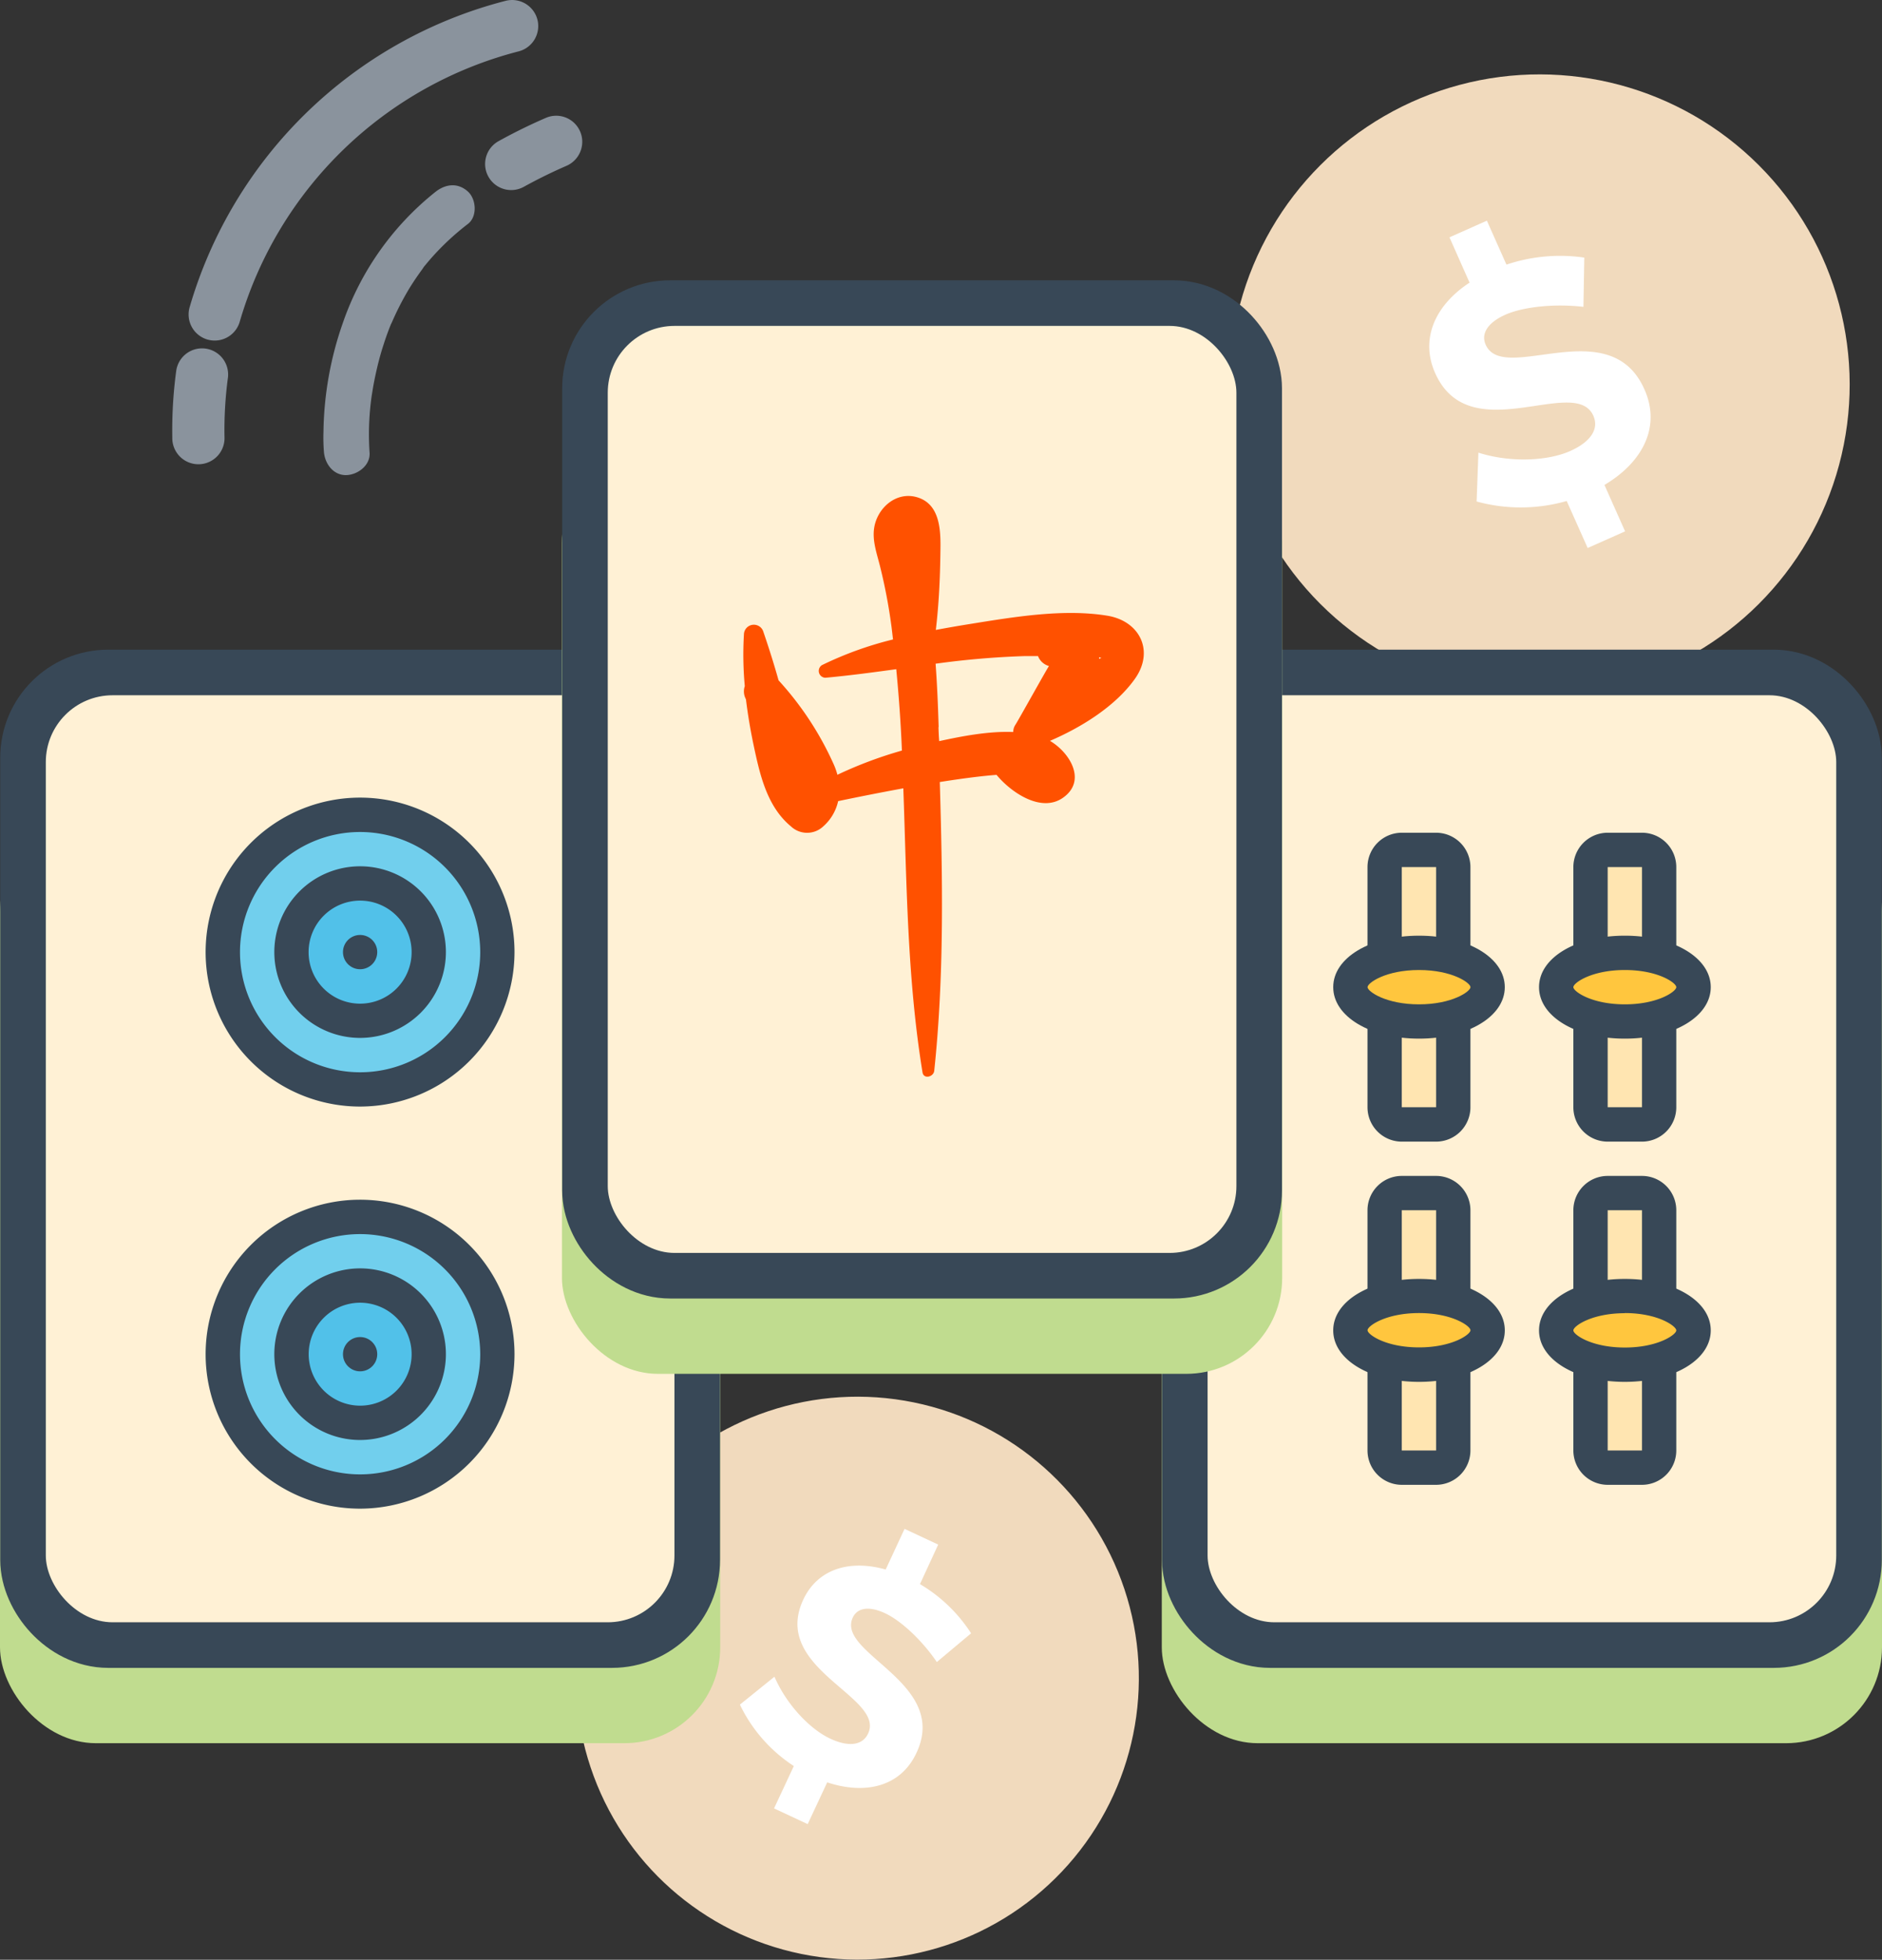 <svg xmlns="http://www.w3.org/2000/svg" xmlns:xlink="http://www.w3.org/1999/xlink" width="412.87" height="429.82"><rect width="100%" height="100%" fill="#333333" stroke="none"/><defs><linearGradient id="a" x1="93.29" x2="157.83" y1="346.45" y2="346.45" gradientUnits="userSpaceOnUse"><stop offset="0" stop-color="#fff7e6" stop-opacity="0"/><stop offset=".48" stop-color="#f6eedd"/><stop offset=".55" stop-color="#f6eedd" stop-opacity=".98"/><stop offset=".62" stop-color="#f7efde" stop-opacity=".94"/><stop offset=".68" stop-color="#f7efde" stop-opacity=".85"/><stop offset=".75" stop-color="#f8f0df" stop-opacity=".74"/><stop offset=".81" stop-color="#faf2e1" stop-opacity=".59"/><stop offset=".88" stop-color="#fbf3e2" stop-opacity=".41"/><stop offset=".94" stop-color="#fdf5e4" stop-opacity=".2"/><stop offset="1" stop-color="#fff7e6" stop-opacity="0"/></linearGradient></defs><g style="isolation:isolate"><circle cx="193.82" cy="371.09" r="61.73" fill="#f1dabd" transform="rotate(-78.47 189.114 373.072)"/><path fill="#fff" d="M187.08 354.78c1.09-2.33 3.85-2.47 7.11-.94 3.44 1.61 8.05 5.86 11.33 10.69l7.52-6.3a33.73 33.73 0 00-11.22-10.79l4-8.67-7.38-3.45-4.14 8.92c-8.08-2.28-15 0-18.08 6.61-7.12 15.25 18 21.23 14.23 29.35-1.23 2.65-4.32 3-8.32 1.13-4.55-2.13-9.64-7.58-12.23-13.58l-7.58 6.12a33.17 33.17 0 0011.83 13.47l-4.34 9.29 7.38 3.45 4.28-9.16c8.31 2.75 16.09 1 19.57-6.44 7.33-15.49-17.67-21.76-13.96-29.7z"/><circle cx="343.45" cy="87.36" r="68.03" fill="#f1dabd" transform="rotate(-45 336.962 92.736)"/><path fill="#fff" d="M325.93 75.61c-1.16-2.6.73-5 4.35-6.6 3.83-1.7 10.69-2.46 17.09-1.71l.19-10.8a36.89 36.89 0 00-17.08 1.54l-4.29-9.64-8.21 3.65 4.41 9.94c-7.73 5.07-10.81 12.5-7.56 19.81 7.54 17 30.7.35 34.71 9.38 1.31 2.94-.63 5.76-5.07 7.74-5.06 2.25-13.28 2.55-20.14.36l-.39 10.71a36.55 36.55 0 0019.76-.11l4.6 10.31 8.21-3.65-4.53-10.18c8.29-4.92 12.46-12.66 8.78-20.94-7.6-17.25-30.91-.99-34.83-9.81z"/><path style="mix-blend-mode:overlay" fill="url(#a)" d="M157.83 334.07l-.15.88a19.92 19.92 0 01-.46 2.45c-.13.51-.25 1.08-.43 1.69s-.43 1.25-.67 1.94-.61 1.38-.94 2.12-.8 1.46-1.23 2.23a27.11 27.11 0 01-3.54 4.42 24.6 24.6 0 01-11 6.42l-1.65.4-1.68.25a12.19 12.19 0 01-1.71.13c-.58 0-1.1.07-1.74.05l-7.33.06c-2.42 0-4.81.11-7.11.15s-4.53.15-6.64.24-4.11.19-6 .31c-3.68.2-6.76.46-8.91.66s-3.38.35-3.38.35h39.79a24.75 24.75 0 0024.78-24.75z" transform="translate(-5.7 -3.01)"/><rect width="158" height="203.32" x="254.87" y="179.01" fill="#c0dc8f" rx="21.03"/><rect width="137.91" height="203.32" x="264.92" y="152.49" fill="#384857" stroke="#384857" stroke-miterlimit="10" stroke-width="20" rx="13.69"/><rect width="137.91" height="203.32" x="264.92" y="152.49" fill="#fff1d5" rx="14.65"/><path fill="#ffe5b1" d="M318.81 265.44v19.84a28.27 28.27 0 00-15.05 0v-19.84a3.77 3.77 0 013.76-3.76h7.53a3.77 3.77 0 013.76 3.76zM318.81 298.3v19.83a3.78 3.78 0 01-3.76 3.77h-7.53a3.78 3.78 0 01-3.76-3.77V298.3a28.54 28.54 0 0015.05 0zM363.98 298.3v19.83a3.78 3.78 0 01-3.76 3.77h-7.53a3.79 3.79 0 01-3.77-3.77V298.3a28.57 28.57 0 0015.06 0zM363.98 265.44v19.84a28.3 28.3 0 00-15.06 0v-19.84a3.78 3.78 0 013.77-3.76h7.53a3.77 3.77 0 013.76 3.76zM363.98 222.99v19.84a3.77 3.77 0 01-3.76 3.76h-7.53a3.78 3.78 0 01-3.77-3.76v-19.84a28.3 28.3 0 0015.06 0zM363.98 190.17v19.82a28.3 28.3 0 00-15.06 0v-19.82a3.79 3.79 0 013.77-3.77h7.53a3.78 3.78 0 013.76 3.77zM318.81 222.99v19.84a3.77 3.77 0 01-3.76 3.76h-7.53a3.77 3.77 0 01-3.76-3.76v-19.84a28.27 28.27 0 0015.05 0zM318.81 190.17v19.82a28.27 28.27 0 00-15.05 0v-19.82a3.78 3.78 0 013.76-3.77h7.53a3.78 3.78 0 013.76 3.77z"/><path fill="#ffc63e" d="M318.81 285.28c4.49 1.31 7.49 3.71 7.49 6.51s-3 5.19-7.53 6.51a28.54 28.54 0 01-15.05 0c-4.52-1.32-7.53-3.73-7.53-6.51s3-5.2 7.53-6.51a28.27 28.27 0 0115.05 0zM363.98 285.28c4.52 1.31 7.53 3.72 7.53 6.51s-3 5.19-7.53 6.51a28.57 28.57 0 01-15.06 0c-4.51-1.32-7.52-3.73-7.52-6.51s3-5.2 7.52-6.51a28.3 28.3 0 0115.06 0zM363.98 209.99c4.52 1.32 7.53 3.73 7.53 6.51s-3 5.2-7.53 6.51a28.3 28.3 0 01-15.06 0c-4.51-1.31-7.52-3.72-7.52-6.51s3-5.19 7.52-6.51a28.3 28.3 0 0115.06 0zM318.81 209.99c4.52 1.32 7.53 3.73 7.53 6.51s-3 5.2-7.53 6.51a28.27 28.27 0 01-15.05 0c-4.52-1.31-7.53-3.72-7.53-6.51s3-5.19 7.53-6.51a28.27 28.27 0 0115.05 0z"/><path fill="#384857" d="M360.22 325.66h-7.53a7.54 7.54 0 01-7.53-7.53v-19.86h7.53v19.86h7.53v-19.86h7.52v19.86a7.53 7.53 0 01-7.52 7.53zM367.74 285.3h-7.52v-19.86h-7.53v19.86h-7.53v-19.86a7.54 7.54 0 017.53-7.53h7.53a7.53 7.53 0 017.52 7.53z"/><path fill="#384857" d="M356.45 303.08c-10.73 0-18.82-4.86-18.82-11.29s8.09-11.29 18.82-11.29 18.85 4.85 18.85 11.29-8.12 11.29-18.85 11.29zm0-15.06c-7.28 0-11.29 2.83-11.29 3.77s4 3.76 11.29 3.76 11.29-2.83 11.29-3.76-4-3.8-11.29-3.8zM360.22 250.39h-7.53a7.54 7.54 0 01-7.53-7.53v-19.87h7.53v19.86h7.53v-19.86h7.52v19.86a7.53 7.53 0 01-7.52 7.54zM367.74 209.99h-7.52v-19.82h-7.53v19.82h-7.53v-19.82a7.54 7.54 0 017.53-7.53h7.53a7.53 7.53 0 017.52 7.53z"/><path fill="#384857" d="M356.45 227.8c-10.73 0-18.82-4.85-18.82-11.29s8.09-11.29 18.82-11.29 18.85 4.86 18.85 11.29-8.12 11.29-18.85 11.29zm0-15.05c-7.28 0-11.29 2.82-11.29 3.76s4 3.77 11.29 3.77 11.29-2.83 11.29-3.77-4-3.76-11.29-3.76zM315.05 325.66h-7.53a7.53 7.53 0 01-7.52-7.53v-19.86h7.52v19.86h7.53v-19.86h7.53v19.86a7.54 7.54 0 01-7.53 7.53zM322.58 285.3h-7.53v-19.86h-7.53v19.86H300v-19.86a7.53 7.53 0 017.52-7.53h7.53a7.54 7.54 0 017.53 7.53z"/><path fill="#384857" d="M311.3 303.08c-10.73 0-18.82-4.86-18.82-11.29s8.09-11.29 18.82-11.29 18.82 4.85 18.82 11.29-8.1 11.29-18.82 11.29zm0-15.09c-7.29 0-11.29 2.83-11.29 3.77s4 3.76 11.29 3.76 11.29-2.83 11.29-3.76-4.02-3.77-11.29-3.77zM315.05 250.39h-7.53a7.53 7.53 0 01-7.52-7.53v-19.87h7.52v19.86h7.53v-19.86h7.53v19.86a7.54 7.54 0 01-7.53 7.54zM322.58 209.99h-7.53v-19.82h-7.53v19.82H300v-19.82a7.53 7.53 0 017.52-7.53h7.53a7.54 7.54 0 017.53 7.53z"/><path fill="#384857" d="M311.3 227.8c-10.73 0-18.82-4.85-18.82-11.29s8.09-11.29 18.82-11.29 18.82 4.86 18.82 11.29-8.1 11.29-18.82 11.29zm0-15.05c-7.29 0-11.29 2.82-11.29 3.76s4 3.77 11.29 3.77 11.29-2.83 11.29-3.77-4.02-3.76-11.29-3.76z"/><path fill="#8a939d" stroke="#8a939d" stroke-miterlimit="10" stroke-width="7" d="M46.54 81.99a2.22 2.22 0 00-4.42-.13 93.75 93.75 0 00-.82 14.13 2.23 2.23 0 104.45-.08 90 90 0 01.77-13.44 1.87 1.87 0 00.02-.48zM114.57 5.56a2.32 2.32 0 00-.06-.38 2.24 2.24 0 00-2.71-1.61 94 94 0 00-66.83 64.76 2.222 2.222 0 104.27 1.23A89.57 89.57 0 01112.9 7.88a2.23 2.23 0 001.67-2.32zM124.23 31.22a2.15 2.15 0 00-.18-1 2.21 2.21 0 00-2.92-1.15c-3.41 1.48-6.8 3.14-10.06 4.95a2.222 2.222 0 102.15 3.89c3.14-1.73 6.4-3.34 9.68-4.76a2.24 2.24 0 001.33-1.93z"/><path fill="#8a939d" d="M81.07 99.2a59.63 59.63 0 01.46-12.31c.11-.92-.2 1.35-.06.43 0-.23.07-.46.1-.69.08-.47.15-.94.23-1.41.18-1.07.39-2.13.62-3.19.46-2.12 1-4.23 1.68-6.3.35-1.11.73-2.2 1.14-3.29.21-.56.44-1.11.66-1.67.4-1-.48 1.09 0 .08.17-.37.33-.75.5-1.12a62.11 62.11 0 013.56-6.74c.83-1.32 1.7-2.61 2.63-3.87.17-.22.78-1.19 0-.07.25-.38.58-.73.87-1.09.52-.63 1.05-1.25 1.6-1.86a57.09 57.09 0 017.61-7c2.08-1.61 1.82-5.4 0-7.07-2.2-2-4.85-1.71-7.07 0a63 63 0 00-20.41 28.86 75 75 0 00-4.23 23.85 39.07 39.07 0 00.11 4.46c.24 2.59 2.13 5.13 5 5 2.5-.12 5.26-2.21 5-5z"/><rect width="158" height="203.32" y="179.01" fill="#c0dc8f" rx="21.03"/><rect width="137.91" height="203.32" x="10.05" y="152.49" fill="#384857" stroke="#384857" stroke-miterlimit="10" stroke-width="20" rx="13.69"/><rect width="137.91" height="203.32" x="10.05" y="152.49" fill="#fff1d5" rx="14.65"/><path fill="#71cfed" d="M79 178.71a30.11 30.11 0 11-30.11 30.11A30.11 30.11 0 0179 178.71z"/><path fill="#51c1e9" d="M79 193.77a15.06 15.06 0 11-15.06 15.05A15 15 0 0179 193.77z"/><path fill="#384857" d="M79 242.7a33.88 33.88 0 1133.87-33.88A33.92 33.92 0 0179 242.7zm0-60.22a26.35 26.35 0 1026.35 26.34A26.38 26.38 0 0079 182.48z"/><path fill="#384857" d="M79 227.64a18.82 18.82 0 1118.82-18.82A18.84 18.84 0 0179 227.64zm0-30.11a11.3 11.3 0 1011.3 11.29A11.3 11.3 0 0079 197.53z"/><circle cx="79" cy="208.82" r="3.76" fill="#384857"/><path fill="#71cfed" d="M79 266.9a30.11 30.11 0 11-30.11 30.09A30.11 30.11 0 0179 266.9z"/><path fill="#51c1e9" d="M79 281.99a15.06 15.06 0 11-15.06 15 15 15 0 0115.06-15z"/><path fill="#384857" d="M79 330.89a33.88 33.88 0 1133.87-33.9A33.92 33.92 0 0179 330.89zm0-60.22a26.35 26.35 0 1026.35 26.32A26.38 26.38 0 0079 270.67z"/><path fill="#384857" d="M79 315.83a18.82 18.82 0 1118.82-18.84A18.84 18.84 0 0179 315.83zm0-30.11a11.29 11.29 0 1011.3 11.27A11.3 11.3 0 0079 285.72z"/><circle cx="79" cy="297.01" r="3.76" fill="#384857"/><rect width="158" height="203.32" x="123.28" y="98" fill="#c0dc8f" rx="21.03"/><rect width="137.91" height="203.32" x="133.33" y="71.48" fill="#384857" stroke="#384857" stroke-miterlimit="10" stroke-width="20" rx="13.69"/><rect width="137.91" height="203.32" x="133.33" y="71.48" fill="#fff1d5" rx="14.65"/><path fill="#ff5100" d="M242.92 135.04c-9.58-1.57-20.49.27-30 1.8-2.51.4-5.06.84-7.62 1.32.66-5.59.93-11.19 1-16.84.08-4.42.21-10.72-5.15-12.27-4.61-1.32-8.72 2.42-9.38 6.75-.43 2.85.59 5.59 1.27 8.32a118.79 118.79 0 012.49 13c.14 1 .25 2.09.38 3.13a77.41 77.41 0 00-15.59 5.63 1.5 1.5 0 00.75 2.77c5.23-.48 10.39-1.17 15.55-1.88.57 5.94 1 11.89 1.24 17.85a90.64 90.64 0 00-14.15 5.31 15.52 15.52 0 00-.73-2.11 69 69 0 00-12.18-18.6c-1-3.57-2.13-7.13-3.33-10.64a2.18 2.18 0 00-4.27.58 75.38 75.38 0 00.19 11.33 3.59 3.59 0 000 2.31c.06.16.15.37.26.61.4 3.29.95 6.54 1.61 9.71 1.38 6.52 2.9 13.71 8.27 18.14a5.16 5.16 0 007.06 0 10.36 10.36 0 003.28-5.55c3.86-.81 9-1.84 14.3-2.81.75 20.8.84 41.66 4.21 62.3.26 1.57 2.42 1 2.57-.34 2.22-21 1.84-42.21 1.22-63.34 4.59-.73 9-1.31 12.45-1.57 3.14 3.81 9.79 8.42 14.6 5 5.25-3.71 1.49-9.89-2.88-12.46 7-3 14.34-7.62 18.56-13.5 4.45-6.15 1.17-12.78-5.98-13.95zm-37 24.43c-.14-4.63-.33-9.27-.67-13.9a184.52 184.52 0 0119.47-1.67h3a3.59 3.59 0 002.41 2.18c-.12 0-6.82 12.07-7.37 12.88a2.84 2.84 0 00-.48 1.59c-5.37-.22-11.22.91-16.24 2-.09-1.03-.13-2.06-.16-3.08zm35.2-15v-.32c.71.2.52.14-.04.36z"/></g></svg>